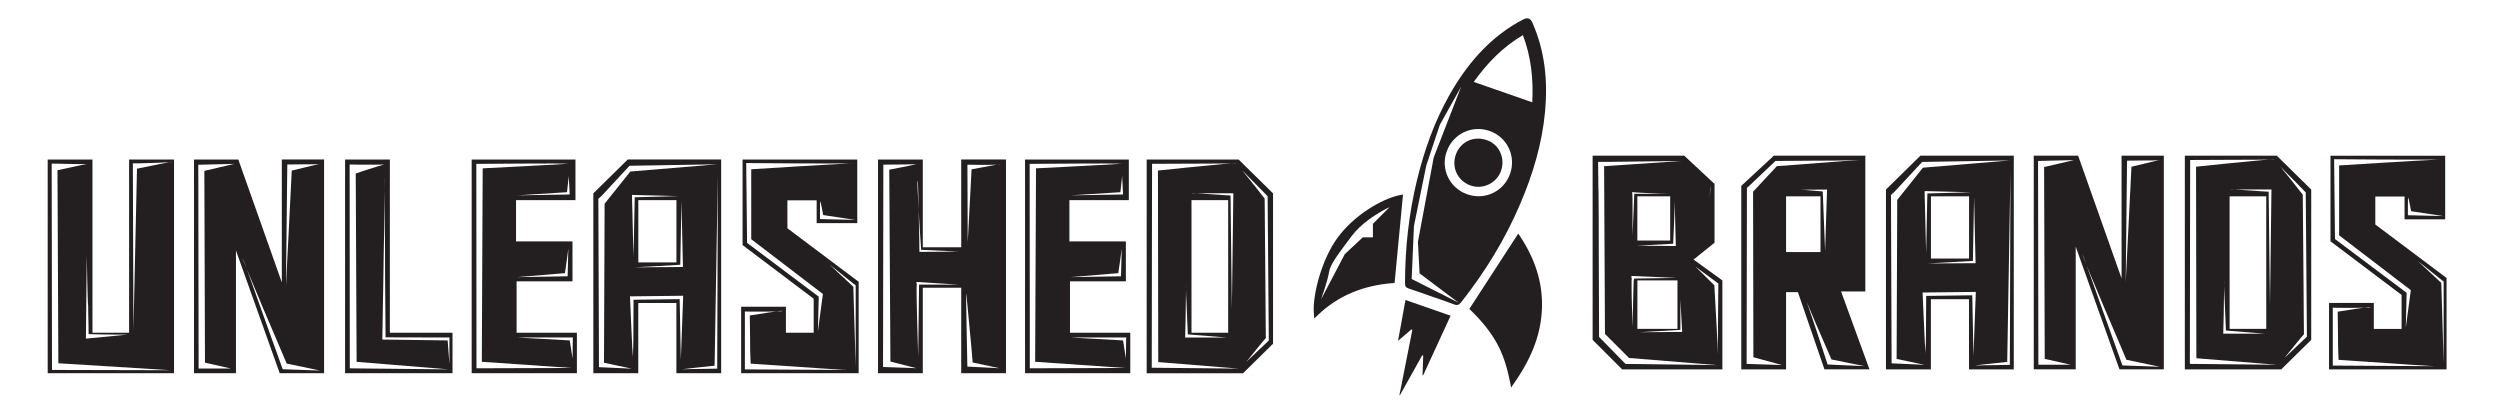 <svg width="488" height="80" viewBox="0 0 488 80" fill="none" xmlns="http://www.w3.org/2000/svg">
<path d="M296.37 45.58L286.82 60.3L287.11 60.59C289.25 62.67 290.87 64.69 292.06 66.77C293.27 68.89 294.12 71.34 294.74 74.48L294.97 75.64L295.64 74.67C299.2 69.55 300.9 64.83 301 59.83C301.09 55.15 299.71 50.7 296.79 46.23L296.37 45.59V45.58Z" fill="#231F20"/>
<path d="M272.89 66.54C273.88 65.69 274.69 65 275.5 64.31L275.69 64.39C274.85 68.64 274.01 72.89 273.17 77.14C273.2 77.15 273.23 77.16 273.25 77.17C274.7 74.57 276.16 71.96 277.61 69.36C277.68 69.37 277.74 69.39 277.81 69.4C277.77 70.68 277.73 71.97 277.68 73.25C277.72 73.25 277.76 73.25 277.8 73.26C279.58 69.39 281.37 65.51 283.16 61.63C280.13 60.57 277.27 59.58 274.35 58.56C273.87 61.2 273.4 63.75 272.9 66.53L272.89 66.54Z" fill="#231F20"/>
<path d="M33.98 72.85H9.31V31.14H18.05V64.95H25.2V31.14H33.97V72.86L33.98 72.85ZM10.09 31.94L10.15 72.21L33.37 72.27L11.39 70.91L11.22 33.23C12.07 33.06 12.87 32.88 13.64 32.71C14.29 32.56 14.93 32.42 15.56 32.29C16.18 32.17 16.64 32.07 16.93 32.02C16.56 32.04 16.01 32.04 15.26 32.03C14.51 32.02 13.75 32.01 12.98 31.99C12.08 31.97 11.11 31.95 10.1 31.93L10.09 31.94ZM17.16 59.26C17.16 59.26 17.16 59.1 17.15 58.83C17.15 58.56 17.13 58.21 17.11 57.76C17.09 57.32 17.08 56.82 17.07 56.26C17.07 55.7 17.05 55.14 17.03 54.56C16.99 53.21 16.96 51.67 16.94 49.91L16.77 66.1L24.82 65.32C23.4 65.32 22.14 65.32 21.04 65.29C20.58 65.29 20.12 65.29 19.67 65.28C19.22 65.28 18.81 65.26 18.46 65.25C18.1 65.25 17.71 65.23 17.29 65.21C17.29 64.61 17.29 64.1 17.28 63.67C17.28 63.24 17.26 62.77 17.25 62.26C17.25 61.75 17.23 61.28 17.22 60.85C17.21 60.42 17.21 60.05 17.21 59.75C17.21 59.45 17.2 59.29 17.18 59.27L17.16 59.26ZM17.27 32H17.15C17.15 32 17.07 32 17.03 32.01C16.99 32.01 16.95 32.02 16.91 32.02C17.14 32.02 17.26 32.02 17.26 31.99L17.27 32ZM25.93 31.89L26.05 64.46L26.74 32.93C27.64 32.76 28.5 32.58 29.31 32.41C30 32.26 30.7 32.11 31.4 31.98C32.1 31.85 32.65 31.74 33.03 31.66C32.59 31.7 31.98 31.73 31.2 31.76C30.42 31.79 29.64 31.81 28.85 31.83C27.93 31.87 26.96 31.89 25.94 31.89H25.93ZM33.54 31.6H33.4C33.34 31.6 33.22 31.62 33.02 31.66C33.33 31.66 33.5 31.64 33.54 31.6Z" fill="#231F20"/>
<path d="M55.01 55.08V31.13H63.26V72.85H54.6L46.06 48.9V72.85H37.87V31.14H46.52L55 55.09L55.01 55.08ZM40.01 70.8L39.89 33.35L45.72 31.99L38.71 32.16L38.77 71.94H45.09L40.01 70.79V70.8ZM47.36 50.41C47.36 50.41 47.4 50.6 47.55 50.97C47.69 51.35 47.9 51.86 48.17 52.51C47.94 51.88 47.75 51.37 47.61 51C47.47 50.63 47.38 50.43 47.36 50.41ZM55.18 72.07L62.48 72.33L55.96 70.97C54.88 68.45 53.85 66.03 52.87 63.7C52.45 62.72 52.01 61.7 51.57 60.66C51.13 59.61 50.7 58.59 50.29 57.6C49.88 56.61 49.49 55.68 49.12 54.8C48.75 53.92 48.44 53.16 48.17 52.51C48.42 53.18 48.71 53.98 49.04 54.9C49.37 55.82 49.72 56.81 50.09 57.86C50.47 58.91 50.85 59.99 51.24 61.09C51.63 62.2 52.02 63.28 52.41 64.34C53.29 66.8 54.22 69.38 55.18 72.07ZM56.08 32.12L55.82 55.86L56.95 33.3C57.82 33.09 58.61 32.9 59.34 32.72C59.96 32.57 60.55 32.42 61.13 32.29C61.71 32.16 62.09 32.07 62.28 32.03C62.07 32.05 61.63 32.06 60.97 32.07C60.31 32.07 59.61 32.08 58.88 32.08C58.03 32.1 57.1 32.11 56.08 32.11V32.12ZM62.42 32H62.36C62.36 32 62.33 32 62.32 32.01C62.31 32.02 62.3 32.02 62.28 32.02H62.4C62.4 32.02 62.43 32.02 62.43 31.99L62.42 32Z" fill="#231F20"/>
<path d="M67.36 72.85V31.14H76.1V64.95H88.33V72.85H67.36ZM68.25 32.12L68.28 71.9L87.61 72.1L69.61 70.63L69.44 33.88C70.29 33.57 71.08 33.3 71.84 33.07C72.47 32.86 73.09 32.66 73.7 32.48C74.31 32.3 74.74 32.17 75.01 32.09C74.88 32.11 74.67 32.12 74.4 32.13C74.13 32.13 73.83 32.14 73.49 32.14H71.23C70.31 32.14 69.32 32.14 68.26 32.11L68.25 32.12ZM75.26 65.84C75.22 61.74 75.19 57.85 75.17 54.16C75.17 52.58 75.17 50.98 75.16 49.34C75.16 47.71 75.14 46.13 75.13 44.62C75.13 43.11 75.12 41.71 75.12 40.41V37.11C75.1 38.05 75.08 39.19 75.06 40.53C75.04 41.87 75.02 43.31 74.99 44.86C74.96 46.41 74.93 48.01 74.9 49.68C74.87 51.34 74.85 52.96 74.83 54.54C74.75 58.27 74.69 62.19 74.63 66.28L87.38 66.45L87.73 71.1V65.88L75.27 65.85L75.26 65.84ZM75.2 32.06H75.14C75.14 32.06 75.1 32.06 75.08 32.07C75.06 32.07 75.03 32.08 74.99 32.08C75.12 32.08 75.19 32.08 75.19 32.05L75.2 32.06ZM75.14 34.51C75.14 34.51 75.11 34.77 75.11 35.27V37.1C75.11 36.7 75.11 36.34 75.12 36.02C75.12 35.7 75.13 35.43 75.13 35.2V34.51H75.14Z" fill="#231F20"/>
<path d="M112.33 31.14V39.07H100.73V47.12H111.75V54.91H100.84V64.95H112.61V72.85H92.07V31.14H112.33ZM108.21 31.91C107.36 31.91 106.4 31.91 105.31 31.92C104.22 31.93 103.12 31.93 102.01 31.93C99.36 31.95 96.34 31.97 92.98 31.99L93.01 71.89L111.56 71.83L94.05 70.62L94.22 32.86C97.35 32.71 100.15 32.56 102.62 32.43C103.68 32.37 104.71 32.31 105.72 32.26C106.73 32.21 107.63 32.15 108.42 32.12C109.21 32.08 110.08 32.02 111.04 31.95C110 31.93 109.06 31.92 108.21 31.92V31.91ZM110.8 53.93C110.82 53.14 110.84 52.4 110.86 51.71C110.88 51.11 110.89 50.51 110.9 49.91C110.9 49.3 110.92 48.83 110.94 48.48C110.9 48.79 110.85 49.21 110.78 49.73C110.71 50.26 110.64 50.79 110.56 51.33C110.48 51.96 110.39 52.63 110.27 53.32L100.92 54.1L110.79 53.93H110.8ZM100.94 65.87C101.52 65.91 102.05 65.94 102.53 65.97C103.01 66 103.56 66.03 104.17 66.06C104.78 66.09 105.41 66.12 106.05 66.16C107.55 66.24 109.27 66.33 111.21 66.45L111.76 69.97L111.82 65.87H100.94ZM111.03 34.28C111.03 34.28 111.01 34.51 110.97 34.86C110.93 35.21 110.89 35.57 110.85 35.96C110.79 36.44 110.73 36.96 110.68 37.52L100.99 38.13L111.2 37.96C111.16 37.25 111.13 36.62 111.11 36.08C111.07 35.62 111.05 35.2 111.04 34.83C111.03 34.46 111.03 34.28 111.03 34.3V34.28ZM110.98 48.04C110.98 48.04 110.95 48.19 110.95 48.44C110.95 48.4 110.95 48.35 110.96 48.3C110.97 48.25 110.97 48.19 110.97 48.16V48.04H110.98Z" fill="#231F20"/>
<path d="M124.59 72.85H115.82V37.74L122.54 31.13H140.77V72.85H132.03V59.15H124.59V72.85ZM122.89 32.35L117.49 38.18L116.8 38.81L116.92 71.67L123.32 71.96L117.9 70.81L118.02 39.77L123.04 33.48L140 32.07L122.89 32.36V32.35ZM123.6 68.01C123.6 67.49 123.62 66.89 123.63 66.22C123.63 65.55 123.64 64.85 123.64 64.14C123.66 62.51 123.67 60.63 123.67 58.51L132.67 58.39L132.9 70.25L133.36 57.73L122.97 57.85C123.07 60.04 123.15 62.01 123.23 63.76C123.27 64.51 123.3 65.24 123.33 65.95C123.36 66.66 123.39 67.3 123.42 67.85C123.45 68.41 123.49 69.03 123.55 69.73C123.57 69.1 123.58 68.52 123.59 68L123.6 68.01ZM123.38 38.06C123.38 38.06 123.36 38.36 123.38 38.97C123.4 39.58 123.42 40.33 123.44 41.23C123.46 42.13 123.48 43.11 123.51 44.16C123.54 45.21 123.56 46.18 123.58 47.09C123.6 47.99 123.63 49.04 123.67 50.23C123.67 49.63 123.67 49.02 123.7 48.38C123.72 47.82 123.73 47.2 123.74 46.5C123.75 45.8 123.76 45.1 123.78 44.37C123.82 42.66 123.86 40.71 123.9 38.51L132.5 38.28L123.38 38.05V38.06ZM125.29 52.17C125.73 52.17 126.24 52.17 126.8 52.16C127.37 52.16 127.95 52.15 128.55 52.15C129.93 52.15 131.52 52.15 133.31 52.12L133.02 39.22L132.79 51.68C131.13 51.78 129.65 51.86 128.35 51.94C127.79 51.98 127.24 52.01 126.71 52.03C126.17 52.05 125.7 52.07 125.28 52.1C124.87 52.13 124.39 52.15 123.85 52.17H125.29ZM132.04 51.22V39.07H124.6V51.22H132.04ZM133.08 72.07H133.41C133.61 72.07 133.88 72.07 134.2 72.06C134.53 72.06 134.89 72.04 135.3 72.03C135.7 72.03 136.13 72.02 136.57 72.02C137.57 72 138.71 71.98 140 71.96L140.12 34.28L139.49 71.38C138.26 71.51 137.17 71.63 136.23 71.73C135.83 71.77 135.43 71.81 135.05 71.86C134.67 71.91 134.32 71.95 134.03 71.98C133.74 72.01 133.5 72.03 133.32 72.05C133.15 72.07 133.07 72.08 133.09 72.08L133.08 72.07Z" fill="#231F20"/>
<path d="M167.61 72.85H144.67V59.87H153.41V64.95H158.83V58.31L144.95 47.84V31.14H167.34V43.55H159.41V39.11H153.7V44.56L167.61 55V72.86V72.85ZM145.4 60.79V72.1L165.22 72.22C161.76 72.01 158.65 71.81 155.9 71.61C154.73 71.53 153.58 71.46 152.47 71.38C151.35 71.3 150.35 71.24 149.47 71.18C148.59 71.12 147.6 71.06 146.53 70.98C146.51 70.44 146.49 69.95 146.47 69.51C146.45 69.07 146.44 68.57 146.43 68.01C146.43 67.45 146.42 66.88 146.42 66.28C146.4 64.91 146.38 63.35 146.36 61.58C146.99 61.48 147.62 61.39 148.24 61.29C148.76 61.19 149.31 61.1 149.9 61.02C150.49 60.93 151.02 60.86 151.5 60.8C150.96 60.82 150.35 60.83 149.65 60.83H147.66C146.91 60.83 146.16 60.83 145.41 60.8L145.4 60.79ZM145.66 31.83L145.83 47.41L159.82 57.91L159.65 64.69L160.63 57.39L146.64 46.69V33.04C149.66 32.85 152.47 32.67 155.06 32.52C156.16 32.46 157.26 32.4 158.38 32.33C159.5 32.26 160.54 32.2 161.52 32.14C162.5 32.08 163.38 32.03 164.14 32C164.91 31.96 165.5 31.93 165.9 31.91H161.64C160.63 31.91 159.53 31.91 158.35 31.9C157.17 31.9 155.99 31.89 154.82 31.89C152.05 31.87 148.99 31.85 145.65 31.83H145.66ZM152.75 60.68C152.75 60.68 152.63 60.66 152.4 60.68C152.17 60.7 151.86 60.74 151.48 60.8C151.86 60.78 152.17 60.77 152.4 60.76C152.63 60.75 152.75 60.73 152.75 60.69V60.68ZM160.11 39.27C160.11 39.27 160.08 39.48 160.07 39.83C160.06 40.18 160.06 40.58 160.06 41.03V42.76L166.98 42.93L160.69 41.98C160.59 41.48 160.51 41.03 160.43 40.62C160.35 40.27 160.29 39.96 160.23 39.68C160.17 39.4 160.13 39.26 160.11 39.26V39.27ZM167.03 55.69C167.03 55.69 166.91 55.62 166.67 55.43C166.43 55.24 166.13 55 165.78 54.72C165.43 54.44 165.03 54.13 164.61 53.78C164.19 53.43 163.79 53.11 163.41 52.81C163.03 52.51 162.71 52.26 162.44 52.06C162.17 51.86 162.02 51.74 161.98 51.7L166.57 55.97L167.03 71.61V55.68V55.69ZM166.46 31.89H166.32C166.32 31.89 166.23 31.89 166.16 31.9C166.09 31.91 166.01 31.91 165.91 31.91H166.26C166.34 31.91 166.4 31.91 166.46 31.88V31.89Z" fill="#231F20"/>
<path d="M180.13 48.27H187.63V31.13H196.37V72.85H187.63V56.17H180.13V72.85H171.39V31.14H180.13V48.28V48.27ZM178.54 32.06C178.35 32.06 178.1 32.06 177.8 32.07C177.5 32.07 177.16 32.09 176.78 32.1C176.4 32.11 176 32.11 175.6 32.11C174.68 32.13 173.62 32.14 172.43 32.14L172.37 71.64L178.86 71.87L173.81 70.57L173.58 33.12C174.6 32.93 175.49 32.76 176.26 32.6C176.59 32.54 176.91 32.48 177.23 32.41C177.55 32.34 177.83 32.28 178.07 32.22C178.31 32.16 178.58 32.1 178.86 32.05H178.54V32.06ZM178.95 55.8C178.95 55.8 178.92 56 178.92 56.41C178.92 56.82 178.92 57.34 178.93 57.98C178.93 58.63 178.95 59.37 178.97 60.2C178.99 61.04 179.01 61.89 179.03 62.75C179.09 64.79 179.15 67.1 179.23 69.67L179.4 55.56H187.22L178.88 55.04C178.9 55.19 178.92 55.32 178.94 55.42C178.98 55.67 178.98 55.8 178.94 55.8H178.95ZM179.12 35.29C179.12 35.29 179.09 35.44 179.09 35.75C179.09 36.06 179.09 36.48 179.12 37C179.14 37.53 179.17 38.14 179.21 38.83C179.25 39.52 179.29 40.24 179.33 40.99C179.31 40.24 179.29 39.52 179.27 38.84C179.25 38.16 179.24 37.55 179.23 37.02C179.23 36.49 179.21 36.07 179.19 35.75C179.17 35.43 179.15 35.27 179.13 35.27L179.12 35.29ZM179.47 49.17L187.17 49.11L179.81 48.76C179.75 47.97 179.69 47.14 179.64 46.28C179.6 45.55 179.55 44.72 179.48 43.78C179.41 42.85 179.36 41.92 179.32 41C179.34 41.98 179.36 42.95 179.38 43.9C179.4 44.85 179.42 45.72 179.44 46.51C179.46 47.43 179.47 48.32 179.47 49.16V49.17ZM188.58 57.92C188.58 58.33 188.58 58.87 188.61 59.54C188.64 60.21 188.64 60.96 188.65 61.82C188.65 62.68 188.67 63.55 188.69 64.43C188.73 66.53 188.78 68.9 188.83 71.56L195.09 71.88L189.87 70.76C189.66 68.26 189.46 66.02 189.26 64.04C189.18 63.21 189.11 62.4 189.03 61.59C188.95 60.78 188.89 60.06 188.83 59.43C188.77 58.8 188.7 58.09 188.6 57.32C188.58 57.32 188.57 57.53 188.57 57.94L188.58 57.92ZM188.84 32.15L188.9 47.33L189.65 33.05C190.3 32.93 190.94 32.82 191.55 32.7C192.07 32.6 192.6 32.5 193.15 32.4C193.7 32.29 194.16 32.21 194.55 32.15C194.13 32.17 193.6 32.18 192.96 32.18H191.08C190.37 32.18 189.62 32.18 188.83 32.15H188.84ZM195.25 32.06C195.25 32.06 195.21 32.04 195.08 32.06C194.95 32.08 194.77 32.11 194.56 32.15C195 32.11 195.23 32.08 195.25 32.06Z" fill="#231F20"/>
<path d="M220.35 31.14V39.07H208.75V47.12H219.77V54.91H208.86V64.95H220.63V72.85H200.09V31.14H220.35ZM216.22 31.91C215.37 31.91 214.41 31.91 213.32 31.92C212.23 31.93 211.13 31.93 210.02 31.93C207.37 31.95 204.35 31.97 200.99 31.99L201.02 71.89L219.57 71.83L202.06 70.62L202.23 32.86C205.36 32.71 208.16 32.56 210.63 32.43C211.69 32.37 212.72 32.31 213.73 32.26C214.74 32.21 215.64 32.15 216.43 32.12C217.22 32.08 218.09 32.02 219.05 31.95C218.01 31.93 217.07 31.92 216.22 31.92V31.91ZM218.82 53.93C218.84 53.14 218.86 52.4 218.88 51.71C218.9 51.11 218.91 50.51 218.92 49.91C218.92 49.3 218.94 48.83 218.96 48.48C218.92 48.79 218.87 49.21 218.8 49.73C218.73 50.26 218.66 50.79 218.58 51.33C218.5 51.96 218.41 52.63 218.29 53.32L208.94 54.1L218.81 53.93H218.82ZM208.95 65.87C209.53 65.91 210.06 65.94 210.54 65.97C211.02 66 211.57 66.03 212.18 66.06C212.79 66.09 213.42 66.12 214.06 66.16C215.56 66.24 217.28 66.33 219.22 66.45L219.77 69.97L219.83 65.87H208.95ZM219.05 34.28C219.05 34.28 219.03 34.51 218.99 34.86C218.95 35.21 218.91 35.57 218.87 35.96C218.81 36.44 218.75 36.96 218.7 37.52L209.01 38.13L219.22 37.96C219.18 37.25 219.15 36.62 219.13 36.08C219.09 35.62 219.07 35.2 219.06 34.83C219.05 34.46 219.05 34.28 219.05 34.3V34.28ZM218.99 48.04C218.99 48.04 218.96 48.19 218.96 48.44C218.96 48.4 218.96 48.35 218.97 48.3C218.98 48.25 218.98 48.19 218.98 48.16V48.04H218.99Z" fill="#231F20"/>
<path d="M241.78 31.14L248.5 37.75V67.09L242.64 72.86H223.83V31.14H241.78ZM224.88 32L224.82 71.78L241.78 71.95L226.09 70.68L226.03 33.29C228.11 33.08 230.08 32.88 231.94 32.68C232.73 32.6 233.53 32.53 234.35 32.45C235.17 32.37 235.95 32.3 236.7 32.22C237.45 32.14 238.14 32.08 238.78 32.02C239.41 31.96 239.94 31.91 240.37 31.88C239.93 31.9 239.37 31.91 238.7 31.92C238.03 31.93 237.29 31.93 236.48 31.93C235.67 31.93 234.83 31.93 233.94 31.94C233.06 31.95 232.18 31.95 231.31 31.95C229.29 31.97 227.15 31.98 224.88 31.98V32ZM231.86 65.27C231.82 64.1 231.77 62.96 231.72 61.87C231.7 61.41 231.68 60.93 231.66 60.43C231.64 59.93 231.62 59.44 231.6 58.97C231.58 58.5 231.56 58.06 231.54 57.64C231.52 57.23 231.51 56.86 231.51 56.53C231.49 57.2 231.48 58.06 231.47 59.1C231.46 60.14 231.45 61.17 231.43 62.19C231.41 63.38 231.38 64.61 231.34 65.88H239.39L231.86 65.27ZM231.51 55.46C231.51 55.46 231.49 55.59 231.5 55.78C231.5 55.97 231.51 56.22 231.51 56.53V55.46ZM239.74 64.95V39.07H232.58V64.95H239.74ZM232.7 37.68C232.7 37.68 232.78 37.71 232.95 37.71H233.57C233.32 37.69 233.11 37.68 232.94 37.68C232.77 37.68 232.69 37.68 232.71 37.68H232.7ZM240.2 38.17L240.46 60.38L240.75 37.73H235.56C235.18 37.73 234.81 37.73 234.46 37.72C234.11 37.72 233.82 37.71 233.57 37.71C234.05 37.75 234.67 37.8 235.42 37.85C236.17 37.91 236.9 37.96 237.61 37.99C238.44 38.07 239.3 38.12 240.21 38.16L240.2 38.17ZM241.32 31.83H241.05C240.89 31.83 240.66 31.85 240.37 31.89C240.66 31.87 240.89 31.86 241.06 31.86C241.23 31.86 241.32 31.86 241.32 31.83ZM243.15 34.09C243.35 34.35 243.59 34.64 243.86 34.97C244.13 35.3 244.4 35.63 244.67 35.98L246.86 38.75C246.9 43.85 246.94 48.4 246.98 52.4C247 54.11 247.01 55.78 247.02 57.41C247.02 59.04 247.04 60.49 247.05 61.77C247.05 63.05 247.07 64.46 247.09 66C246.86 66.25 246.65 66.49 246.47 66.71C246.29 66.93 246.08 67.18 245.85 67.46C245.62 67.74 245.39 68.02 245.16 68.31C244.6 69 243.97 69.78 243.26 70.65L247.67 66.47L247.44 38.31C246.52 37.39 245.7 36.55 244.99 35.8C244.68 35.49 244.38 35.19 244.08 34.89C243.78 34.59 243.52 34.32 243.29 34.08C243.06 33.84 242.8 33.57 242.51 33.26C242.74 33.57 242.96 33.85 243.16 34.11L243.15 34.09Z" fill="#231F20"/>
<path d="M336.21 54.74V72.11H316.65L310.88 66.34V30.39H328.77L334.68 35.9V47.38L330.58 50.67L336.21 54.74ZM312.03 36.94C312.05 38.54 312.06 40.36 312.07 42.41C312.07 44.46 312.08 46.55 312.08 48.68L312.14 65.76L317.3 71.04L335.19 71.27L317.99 69.88L313.29 65.18L313.12 32.44L328.18 31.43C325.14 31.47 322.43 31.5 320.04 31.52C319.02 31.54 318.02 31.55 317.05 31.56C316.08 31.57 315.21 31.58 314.45 31.59C313.69 31.6 312.86 31.6 311.95 31.6C311.97 33.56 311.99 35.34 312.01 36.94H312.03ZM318.49 54.65V56.08C318.49 56.51 318.49 57 318.5 57.54C318.5 58.08 318.52 58.64 318.54 59.21L318.66 63.77L318.89 54.83L319.01 54.37L327.29 54.25L318.43 53.87L318.49 54.27C318.53 54.52 318.53 54.65 318.49 54.65ZM318.61 37.48C318.61 37.48 318.61 37.57 318.63 37.81C318.63 38.05 318.65 38.37 318.66 38.76C318.66 39.15 318.67 39.61 318.67 40.12V45.99L319.02 37.83H325.92C324.54 37.81 323.31 37.77 322.26 37.71C321.8 37.69 321.35 37.67 320.9 37.65C320.46 37.63 320.07 37.61 319.73 37.59C319.39 37.57 319.12 37.55 318.92 37.53C318.72 37.51 318.62 37.49 318.62 37.47L318.61 37.48ZM326.92 39.91C326.9 40.33 326.88 40.81 326.86 41.35C326.84 41.89 326.82 42.45 326.8 43.02C326.74 44.37 326.68 45.89 326.6 47.58L319.53 47.96L327.12 48.02L327 43.29C326.98 42.69 326.97 42.11 326.96 41.54C326.96 40.97 326.95 40.47 326.95 40.03V38.53C326.95 39.03 326.95 39.49 326.92 39.91ZM326.02 46.95V38.32H319.61V46.95H326.02ZM327.44 64.2V54.74H319.62V64.2H327.44ZM327.95 55.57C327.95 55.57 327.98 55.7 327.99 55.96C327.99 56.22 328.01 56.56 328.01 56.98V64.39L320.02 64.85L328.36 64.79C328.26 63.04 328.18 61.49 328.1 60.15C328.06 59.57 328.03 59.01 328.01 58.46C327.99 57.91 327.97 57.42 327.95 56.99C327.93 56.56 327.92 56.21 327.92 55.95C327.92 55.69 327.92 55.56 327.95 55.56V55.57ZM333.84 36.36C333.84 36.36 333.81 36.51 333.8 36.81C333.79 37.11 333.78 37.5 333.77 37.99C333.76 38.48 333.75 39.03 333.75 39.65V41.55C333.75 43.07 333.75 44.79 333.78 46.71L330.35 49.83L331.73 48.1C332.08 47.66 332.4 47.25 332.7 46.89C333 46.53 333.16 46.34 333.18 46.34C333.28 45.36 333.35 44.5 333.41 43.76C333.47 43.02 333.53 42.22 333.58 41.35C333.64 40.48 333.69 39.68 333.74 38.94C333.79 38.2 333.82 37.58 333.84 37.09C333.86 36.6 333.86 36.35 333.84 36.35V36.36ZM335.34 67.11C335.34 66.46 335.34 65.71 335.35 64.87C335.35 64.03 335.36 63.18 335.36 62.32L335.42 55.34L330.95 52.05L334.64 55.68C334.77 58.22 334.9 60.49 335.02 62.49C335.06 63.34 335.1 64.17 335.15 64.99C335.2 65.81 335.24 66.53 335.27 67.17C335.3 67.8 335.33 68.51 335.37 69.28C335.35 68.49 335.34 67.77 335.34 67.12V67.11Z" fill="#231F20"/>
<path d="M356.14 72.11L350.95 57.02H348.64V72.11H339.9V36.28L346.25 30.39H364.11V56.9H359.38L364.92 72.1H356.15L356.14 72.11ZM360.44 31.31C359.67 31.33 358.79 31.34 357.8 31.35C356.81 31.36 355.8 31.36 354.79 31.36C352.37 31.38 349.63 31.4 346.57 31.42L341 36.7L340.94 71.03L347.86 71.26L342.26 69.73L342.2 37.42L346.85 32.43C349.85 32.22 352.53 32.02 354.9 31.82C355.9 31.74 356.88 31.67 357.84 31.6C358.8 31.53 359.66 31.47 360.42 31.41C361.18 31.35 362.03 31.29 362.97 31.24C362.05 31.26 361.2 31.28 360.43 31.3L360.44 31.31ZM347.52 56.64C347.52 56.64 347.5 56.83 347.51 57.2C347.52 57.57 347.53 58.07 347.54 58.67C347.55 59.27 347.57 59.97 347.6 60.76C347.63 61.55 347.66 62.35 347.7 63.16C347.78 65.06 347.87 67.24 347.99 69.68L346.98 56.06L350.1 56.35L347.53 56.64H347.52ZM347.34 38.61C347.38 39.23 347.41 39.79 347.44 40.31C347.47 40.83 347.5 41.43 347.54 42.1C347.58 42.77 347.62 43.46 347.66 44.15C347.74 45.79 347.84 47.66 347.98 49.78L355.05 50.36L347.29 50.42L347.35 38.62L347.34 38.61ZM355.36 49.2V38.32H348.64V49.2H355.36ZM348.76 36.94C348.76 36.94 348.87 36.91 349.08 36.91C349.29 36.91 349.56 36.91 349.89 36.94C350.22 36.96 350.59 36.98 351.01 37.01C351.43 37.04 351.87 37.06 352.31 37.08C353.35 37.16 354.51 37.25 355.8 37.37L356.26 49L356.64 37C355.16 37.02 353.84 37.03 352.69 37.03H351.23C350.76 37.03 350.34 37.03 349.98 37.02C349.61 37.02 349.32 37 349.1 36.99C348.88 36.99 348.77 36.97 348.77 36.95L348.76 36.94ZM351.99 57.1C351.99 57.1 352.09 57.3 352.23 57.69C352.37 58.08 352.56 58.61 352.79 59.28C353.02 59.94 353.28 60.69 353.57 61.53C353.86 62.37 354.15 63.23 354.44 64.11L356.75 71.15L363.96 71.47L357.5 70.17C356.42 67.73 355.48 65.55 354.67 63.65C354.32 62.84 353.98 62.04 353.65 61.26C353.32 60.48 353.02 59.77 352.77 59.17C352.52 58.57 352.32 58.07 352.18 57.68C352.04 57.3 351.97 57.1 351.99 57.1ZM363.15 37.33C363.13 38.34 363.11 39.49 363.09 40.79C363.07 42.09 363.05 43.41 363.03 44.76C362.97 47.93 362.91 51.54 362.86 55.58L359.25 55.96L362.08 54.84C362.27 50.96 362.46 47.48 362.63 44.42C362.71 43.13 362.78 41.86 362.85 40.61C362.92 39.36 362.98 38.24 363.04 37.26C363.1 36.28 363.16 35.18 363.21 33.97C363.19 35.2 363.17 36.32 363.15 37.33Z" fill="#231F20"/>
<path d="M376.91 72.11H368.14V37L374.86 30.39H393.09V72.11H384.35V58.41H376.91V72.11ZM375.21 31.6L369.81 37.43L369.12 38.06L369.24 70.92L375.64 71.21L370.22 70.06L370.34 39.02L375.36 32.73L392.32 31.32L375.21 31.61V31.6ZM375.92 67.26C375.92 66.74 375.94 66.14 375.95 65.47C375.95 64.8 375.96 64.1 375.96 63.39C375.98 61.76 375.99 59.88 375.99 57.76L384.99 57.64L385.22 69.5L385.68 56.98L375.29 57.1C375.39 59.29 375.47 61.26 375.55 63.01C375.59 63.76 375.62 64.49 375.65 65.2C375.68 65.91 375.71 66.55 375.74 67.1C375.77 67.66 375.81 68.28 375.87 68.98C375.89 68.35 375.9 67.77 375.91 67.25L375.92 67.26ZM375.7 37.31C375.7 37.31 375.68 37.61 375.7 38.22C375.72 38.83 375.74 39.58 375.76 40.48C375.78 41.38 375.8 42.36 375.83 43.41C375.86 44.46 375.88 45.43 375.9 46.34C375.92 47.24 375.95 48.29 375.99 49.48C375.99 48.88 375.99 48.27 376.02 47.63C376.04 47.07 376.05 46.45 376.06 45.75C376.07 45.05 376.08 44.35 376.1 43.62C376.14 41.91 376.18 39.96 376.22 37.76L384.82 37.53L375.7 37.3V37.31ZM377.61 51.42C378.05 51.42 378.56 51.42 379.12 51.41C379.69 51.41 380.27 51.4 380.87 51.4C382.25 51.4 383.84 51.4 385.63 51.37L385.34 38.47L385.11 50.93C383.45 51.03 381.97 51.11 380.67 51.19C380.11 51.23 379.56 51.26 379.03 51.28C378.49 51.3 378.02 51.32 377.6 51.35C377.19 51.38 376.71 51.4 376.17 51.42H377.61ZM384.36 50.47V38.32H376.92V50.47H384.36ZM385.4 71.33H385.73C385.93 71.33 386.2 71.33 386.52 71.32C386.85 71.32 387.21 71.3 387.62 71.29C388.02 71.29 388.45 71.28 388.89 71.28C389.89 71.26 391.03 71.24 392.32 71.22L392.44 33.54L391.81 70.64C390.58 70.77 389.49 70.89 388.55 70.99C388.15 71.03 387.75 71.07 387.37 71.12C386.99 71.17 386.64 71.21 386.35 71.24C386.06 71.27 385.82 71.29 385.64 71.31C385.47 71.33 385.39 71.34 385.41 71.34L385.4 71.33Z" fill="#231F20"/>
<path d="M414.13 30.38H422.38V72.1H413.72L405.18 48.15V72.1H396.99V30.39H405.65L414.13 54.34V30.38ZM399.13 70.06L399.01 32.61L404.84 31.25L397.83 31.42L397.89 71.2H404.21L399.13 70.05V70.06ZM406.49 49.66C406.49 49.66 406.53 49.85 406.68 50.22C406.83 50.59 407.03 51.11 407.3 51.76C407.07 51.13 406.88 50.62 406.74 50.25C406.6 49.87 406.51 49.68 406.49 49.66ZM414.3 71.33L421.6 71.59L415.08 70.23C414 67.71 412.97 65.29 411.99 62.96C411.57 61.98 411.13 60.96 410.69 59.92C410.25 58.87 409.82 57.85 409.41 56.86C409 55.87 408.61 54.94 408.24 54.06C407.87 53.18 407.56 52.42 407.29 51.77C407.54 52.44 407.83 53.24 408.16 54.16C408.49 55.08 408.84 56.07 409.21 57.12C409.59 58.17 409.97 59.25 410.36 60.35C410.75 61.45 411.14 62.54 411.53 63.6C412.41 66.06 413.34 68.64 414.3 71.33ZM415.2 31.37L414.94 55.11L416.06 32.55C416.93 32.34 417.72 32.15 418.45 31.97C419.07 31.82 419.66 31.67 420.24 31.54C420.82 31.41 421.2 31.32 421.39 31.28C421.18 31.3 420.74 31.31 420.08 31.32C419.42 31.33 418.72 31.33 417.99 31.33C417.14 31.35 416.21 31.36 415.19 31.36L415.2 31.37ZM421.55 31.25H421.49C421.49 31.25 421.46 31.25 421.45 31.26C421.44 31.27 421.42 31.27 421.41 31.27H421.53C421.53 31.27 421.56 31.27 421.56 31.24L421.55 31.25Z" fill="#231F20"/>
<path d="M426.48 30.39H444.43L451.15 37V66.34L445.29 72.11H426.48V30.39ZM427.52 31.25L427.46 71.03L444.42 71.2L428.73 69.93L428.67 32.54C430.75 32.33 432.72 32.13 434.58 31.93C435.37 31.85 436.17 31.78 436.99 31.7C437.81 31.62 438.59 31.55 439.34 31.47C440.09 31.39 440.78 31.33 441.42 31.27C442.06 31.21 442.58 31.16 443.01 31.13C442.57 31.15 442.01 31.16 441.34 31.17C440.67 31.18 439.93 31.18 439.12 31.18C438.31 31.18 437.47 31.18 436.58 31.19C435.7 31.2 434.82 31.2 433.96 31.2C431.94 31.22 429.8 31.23 427.53 31.23L427.52 31.25ZM434.5 64.52C434.46 63.35 434.41 62.21 434.36 61.12C434.34 60.66 434.32 60.18 434.3 59.68C434.28 59.18 434.26 58.69 434.24 58.22C434.22 57.75 434.2 57.31 434.18 56.89C434.16 56.48 434.15 56.11 434.15 55.78C434.13 56.45 434.12 57.31 434.11 58.35C434.1 59.39 434.09 60.42 434.07 61.44C434.05 62.63 434.02 63.86 433.98 65.13H442.03L434.5 64.52ZM434.15 54.71C434.15 54.71 434.13 54.84 434.14 55.03C434.14 55.22 434.15 55.47 434.15 55.78V54.71ZM442.37 64.2V38.32H435.22V64.2H442.37ZM435.34 36.94C435.34 36.94 435.42 36.97 435.59 36.97H436.21C435.96 36.95 435.75 36.94 435.58 36.94C435.41 36.94 435.33 36.94 435.35 36.94H435.34ZM442.84 37.43L443.1 59.64L443.39 36.99H438.2C437.82 36.99 437.45 36.99 437.1 36.98C436.75 36.98 436.46 36.97 436.21 36.97C436.69 37.01 437.31 37.06 438.06 37.11C438.81 37.17 439.54 37.22 440.25 37.25C441.08 37.33 441.94 37.38 442.85 37.42L442.84 37.43ZM443.96 31.08H443.69C443.53 31.08 443.3 31.1 443.01 31.14C443.3 31.12 443.53 31.11 443.7 31.11C443.87 31.11 443.96 31.11 443.96 31.08ZM445.79 33.34C445.99 33.6 446.23 33.89 446.5 34.22C446.77 34.55 447.04 34.88 447.31 35.23L449.5 38C449.54 43.1 449.58 47.65 449.62 51.65C449.64 53.36 449.65 55.03 449.66 56.66C449.66 58.29 449.68 59.74 449.69 61.02C449.69 62.3 449.71 63.71 449.73 65.25C449.5 65.5 449.29 65.74 449.11 65.96C448.93 66.18 448.72 66.43 448.49 66.71C448.26 66.99 448.03 67.27 447.8 67.56C447.24 68.25 446.61 69.03 445.9 69.9L450.31 65.72L450.08 37.56C449.16 36.64 448.34 35.8 447.63 35.05C447.32 34.74 447.02 34.44 446.72 34.14C446.42 33.84 446.16 33.57 445.93 33.33C445.7 33.09 445.44 32.82 445.15 32.51C445.38 32.82 445.6 33.1 445.8 33.36L445.79 33.34Z" fill="#231F20"/>
<path d="M477.57 72.11H454.63V59.13H463.37V64.21H468.79V57.57L454.91 47.1V30.4H477.3V42.81H469.37V38.37H463.66V43.82L477.57 54.26V72.12V72.11ZM455.36 60.05V71.36L475.18 71.48C471.72 71.27 468.61 71.07 465.86 70.87C464.69 70.79 463.54 70.72 462.43 70.64C461.31 70.56 460.31 70.5 459.43 70.44C458.55 70.38 457.56 70.32 456.49 70.24C456.47 69.7 456.45 69.21 456.43 68.77C456.41 68.33 456.4 67.83 456.39 67.27C456.39 66.71 456.38 66.14 456.38 65.54C456.36 64.17 456.34 62.61 456.32 60.84C456.95 60.74 457.58 60.65 458.2 60.55C458.72 60.45 459.27 60.36 459.86 60.28C460.45 60.19 460.98 60.12 461.46 60.06C460.92 60.08 460.31 60.09 459.61 60.09H457.62C456.87 60.09 456.12 60.09 455.37 60.06L455.36 60.05ZM455.62 31.08L455.79 46.66L469.78 57.16L469.61 63.94L470.59 56.64L456.6 45.94V32.29C459.62 32.1 462.43 31.92 465.02 31.77C466.12 31.71 467.22 31.65 468.34 31.58C469.46 31.51 470.5 31.45 471.48 31.39C472.46 31.33 473.34 31.28 474.1 31.25C474.87 31.21 475.46 31.18 475.86 31.16H471.6C470.59 31.16 469.49 31.16 468.31 31.15C467.13 31.15 465.95 31.14 464.78 31.14C462.01 31.12 458.95 31.1 455.61 31.08H455.62ZM462.71 59.93C462.71 59.93 462.59 59.91 462.36 59.93C462.13 59.95 461.82 59.99 461.44 60.05C461.82 60.03 462.13 60.02 462.36 60.01C462.59 60 462.71 59.98 462.71 59.94V59.93ZM470.07 38.52C470.07 38.52 470.04 38.73 470.03 39.08C470.02 39.43 470.02 39.83 470.02 40.28V42.01L476.94 42.18L470.65 41.23C470.55 40.73 470.47 40.28 470.39 39.87C470.31 39.52 470.25 39.21 470.19 38.93C470.13 38.65 470.09 38.51 470.07 38.51V38.52ZM477 54.94C477 54.94 476.88 54.87 476.64 54.68C476.4 54.49 476.1 54.25 475.75 53.97C475.4 53.69 475 53.38 474.58 53.03C474.16 52.68 473.76 52.36 473.38 52.06C473 51.76 472.68 51.51 472.41 51.31C472.14 51.11 471.99 50.99 471.95 50.95L476.54 55.22L477 70.86V54.93V54.94ZM476.42 31.14H476.28C476.28 31.14 476.19 31.14 476.12 31.15C476.05 31.16 475.97 31.16 475.87 31.16H476.22C476.3 31.16 476.36 31.16 476.42 31.13V31.14Z" fill="#231F20"/>
<path d="M299.12 4.42C298.747 3.573 298.157 3.363 297.35 3.79C296.96 4 296.56 4.2 296.17 4.42C290.38 7.8 286.23 12.73 282.97 18.48C280.01 23.7 278.03 29.3 276.61 35.11C274.99 41.76 274.26 48.51 274.26 55.35C274.26 55.89 274.44 56.14 274.95 56.31C276.46 56.8 277.95 57.34 279.45 57.87C280.9 58.37 282.36 58.84 283.78 59.4C284.45 59.67 284.82 59.51 285.24 58.97C289.88 53.09 293.77 46.77 296.72 39.87C299.22 34.03 301.04 28 301.61 21.65C302.14 15.71 301.56 9.93 299.12 4.42ZM275.56 54.46L276 44.13L278.15 33.57L278.42 32.27L281.06 24.36L285.23 16.89L279.86 30.73L276.78 47.21L277.1 53.36L284.69 59.07L275.56 54.46ZM294.78 33.89C293.58 37.35 289.89 39.14 286.42 37.93C282.99 36.74 281.19 33.05 282.37 29.64C283.58 26.13 287.29 24.34 290.79 25.57C294.19 26.76 295.97 30.46 294.78 33.89ZM299.1 19.97C295.27 18.64 291.54 17.33 287.68 15.99C290.3 12.31 293.32 9.2 297.27 6.85C298.89 11.14 299.33 15.45 299.1 19.98V19.97Z" fill="#231F20"/>
<path d="M290.32 27.39C287.75 26.43 285.12 27.61 284.2 30.11C283.27 32.64 284.51 35.3 287.03 36.2C289.4 37.05 292.08 35.8 292.97 33.43C293.89 30.97 292.71 28.27 290.33 27.39H290.32Z" fill="#231F20"/>
<path d="M273.2 38.09C269.73 38.82 264.29 42 261.05 46.46C258.01 50.64 256.19 57.54 256.46 61.12L256.54 62.18L257.3 61.45C261.11 57.8 265.99 55.72 271.8 55.27L272.22 55.24L273.87 37.96L273.2 38.1V38.09ZM267.99 43.69V46.33H266.01L262.49 49.63L257.88 58.42C257.88 58.42 259.2 54.69 259.42 53.15C259.53 52.38 259.97 51.5 260.71 50.38C261.45 49.25 262.5 47.88 263.81 46.12C264.75 44.86 265.98 43.77 267.16 42.89C267.68 42.5 268.2 42.15 268.68 41.85C270.15 40.92 271.27 40.41 271.27 40.41L267.97 43.71L267.99 43.69Z" fill="#231F20"/>
</svg>
